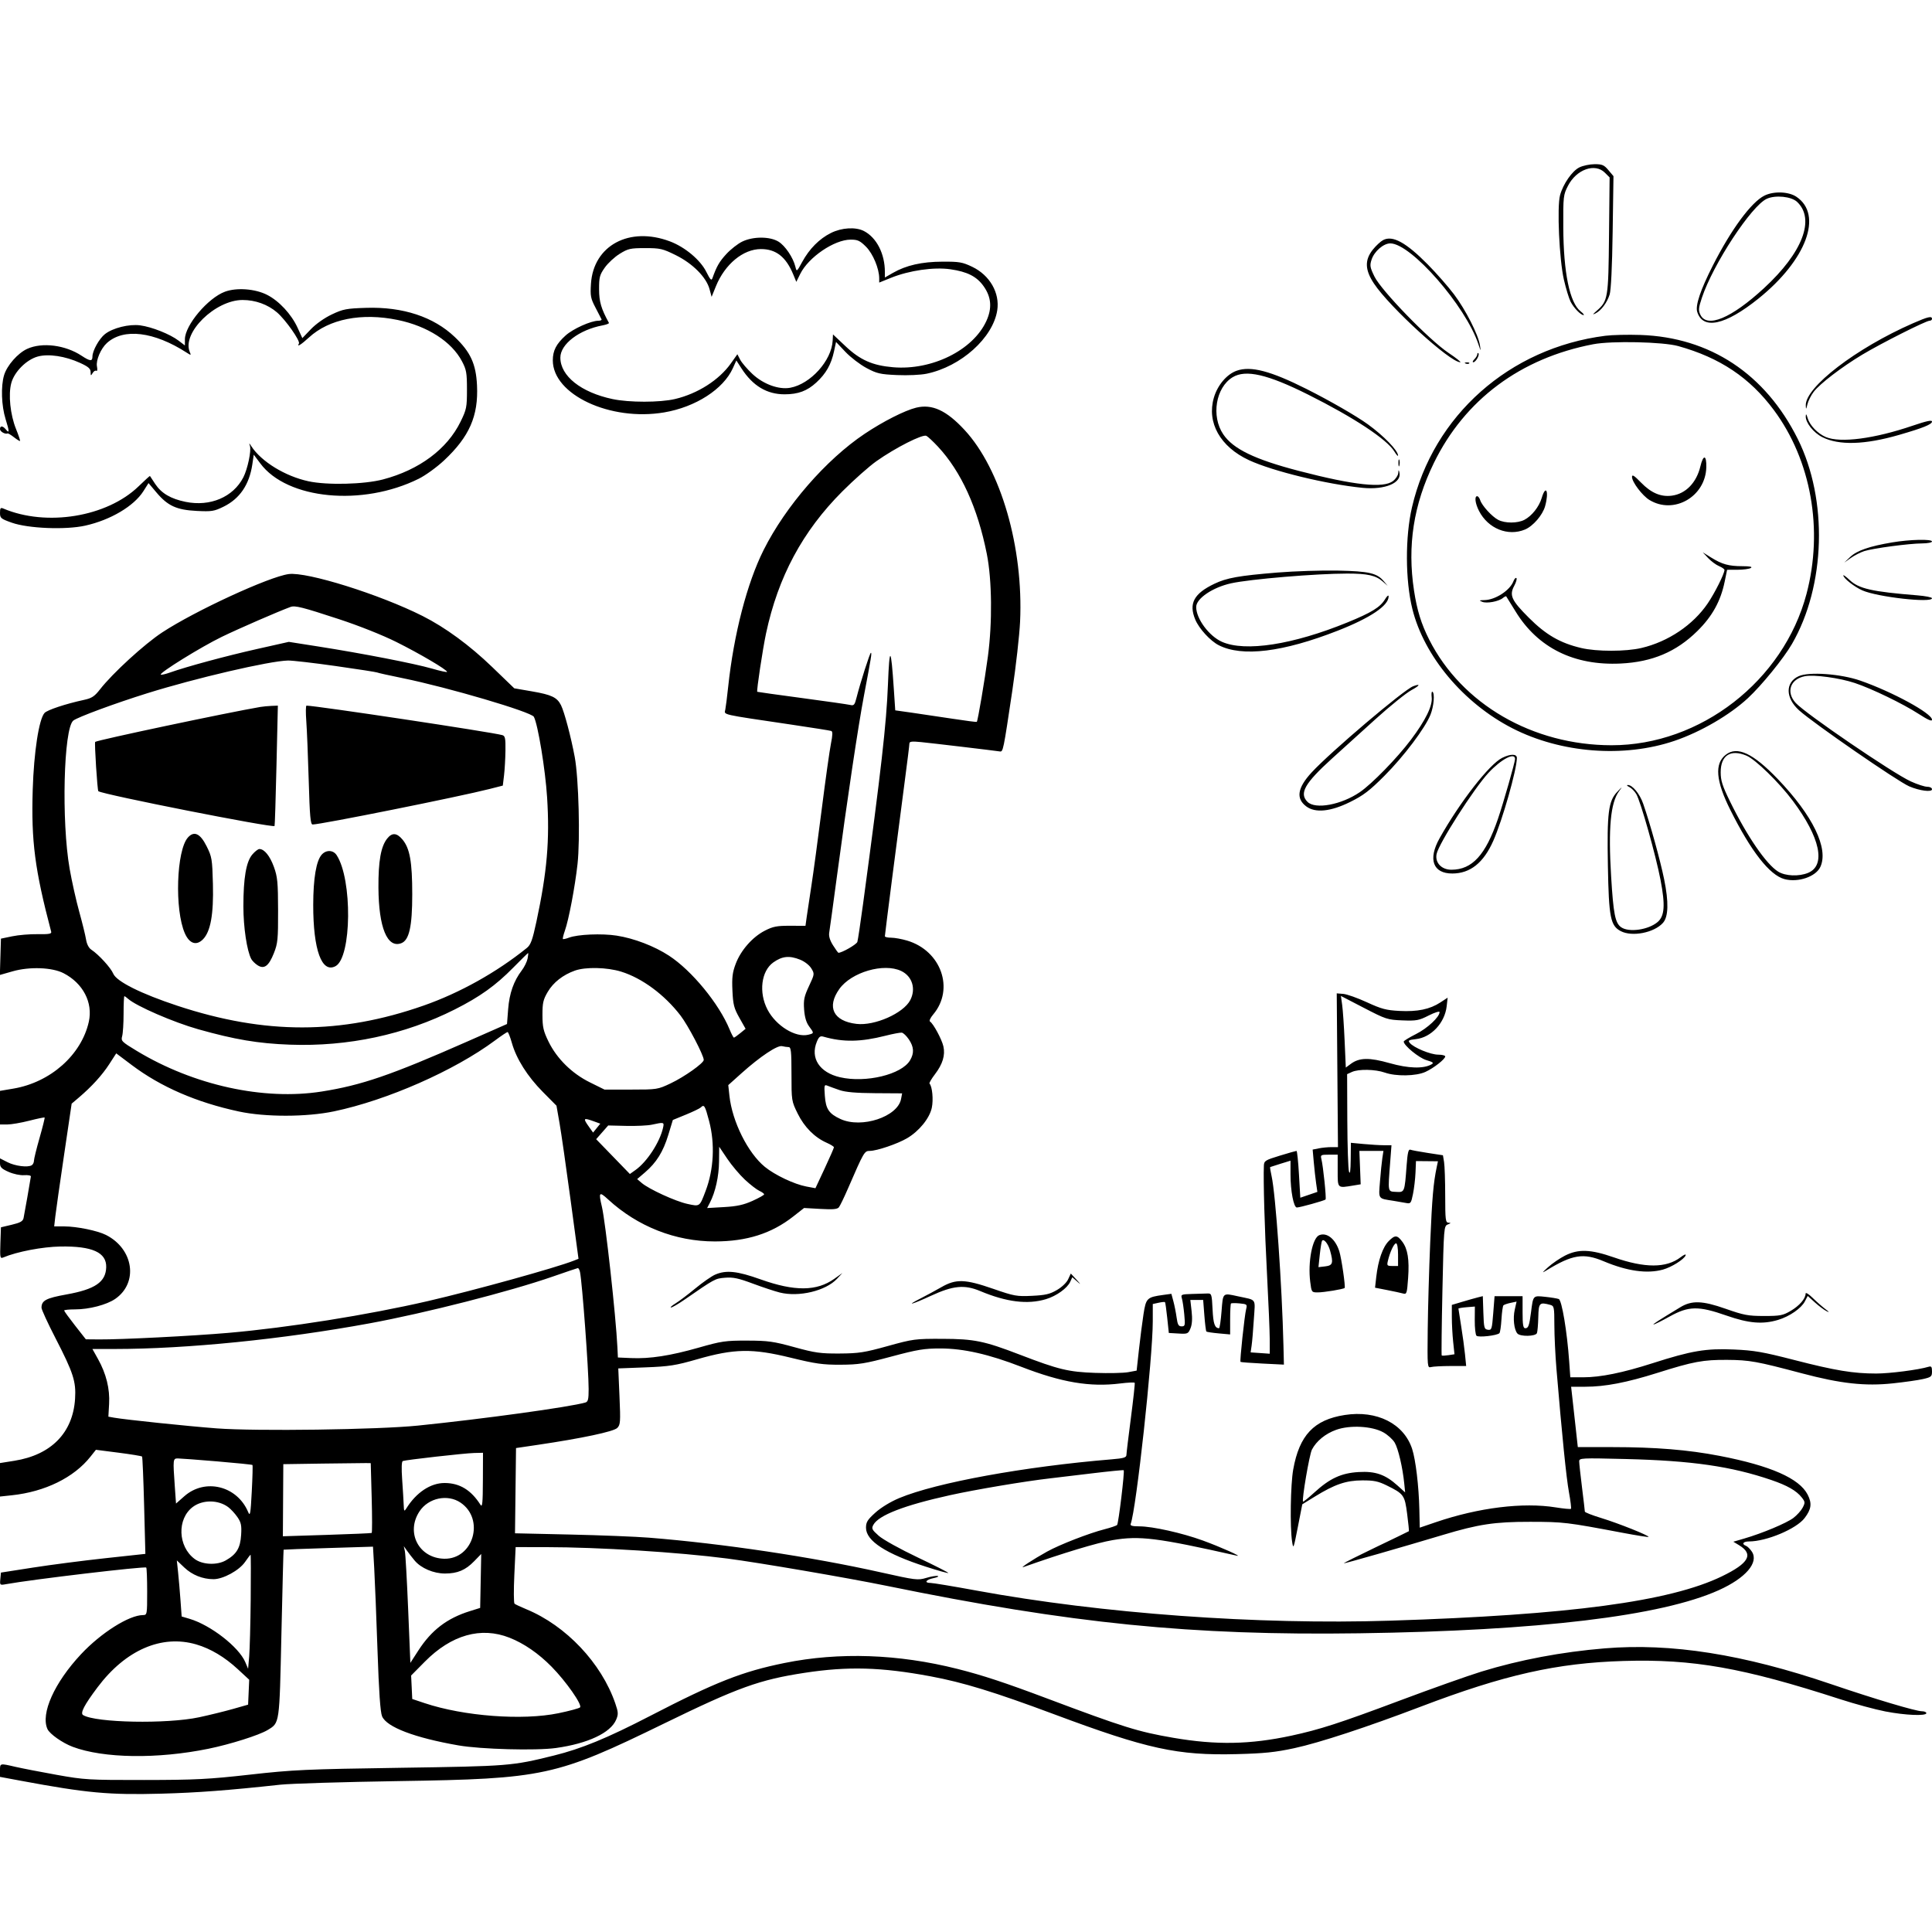<svg version="1.1" width="1024" height="1024" xmlns="http://www.w3.org/2000/svg"><path d="M837.104 88.718 C 833.267 90.609,828.490 97.491,826.856 103.485 C 825.180 109.629,826.452 137.582,828.890 148.190 C 829.988 152.970,831.592 158.244,832.454 159.911 C 834.167 163.224,837.826 167.000,839.323 167.000 C 839.844 167.000,839.136 166.108,837.751 165.019 C 831.964 160.467,828.679 144.524,828.574 120.484 C 828.503 104.122,828.598 103.277,831.059 98.484 C 835.528 89.778,845.365 86.274,850.610 91.520 L 853.130 94.039 852.815 124.770 C 852.470 158.379,852.291 159.461,846.164 164.839 C 844.026 166.716,843.929 166.964,845.672 166.095 C 848.649 164.612,851.738 160.490,853.137 156.134 C 853.871 153.849,854.466 141.522,854.739 122.930 L 855.174 93.361 852.498 90.180 C 850.188 87.435,849.185 87.003,845.161 87.023 C 842.597 87.035,838.972 87.798,837.104 88.718 M935.215 103.665 C 928.241 107.102,917.546 121.596,907.788 140.836 C 901.292 153.643,898.518 161.861,899.549 165.244 C 902.516 174.980,914.374 172.437,931.982 158.289 C 957.436 137.837,966.385 113.811,952.102 104.270 C 947.982 101.518,940.141 101.237,935.215 103.665 M952.479 106.980 C 962.215 116.127,955.418 133.877,934.961 152.731 C 917.604 168.727,904.711 174.106,901.228 166.804 C 900.125 164.490,900.240 163.213,902.043 157.804 C 907.959 140.045,928.289 109.055,936.452 105.350 C 941.034 103.271,949.441 104.126,952.479 106.980 M440.422 123.477 C 434.263 126.546,428.987 131.862,425.176 138.838 C 422.279 144.142,422.256 144.158,421.562 141.338 C 420.372 136.504,416.176 130.272,412.641 128.087 C 408.076 125.266,399.184 125.248,393.397 128.050 C 391.068 129.177,387.292 132.129,385.005 134.610 C 381.279 138.652,379.838 141.148,377.623 147.397 C 377.077 148.937,376.460 148.309,374.340 144.055 C 371.207 137.767,363.029 130.926,355.066 127.933 C 333.584 119.858,314.528 130.092,313.224 150.405 C 312.809 156.874,313.051 158.147,315.626 163.049 C 317.200 166.047,318.641 168.838,318.828 169.250 C 319.014 169.662,318.246 170.000,317.121 170.000 C 313.192 170.000,303.707 174.270,299.804 177.796 C 294.821 182.298,293.000 185.829,293.000 190.990 C 293.000 209.179,323.452 223.415,352.024 218.582 C 368.688 215.763,383.417 206.271,388.452 195.107 L 390.281 191.051 393.010 195.276 C 398.980 204.514,406.466 209.006,415.876 208.994 C 423.059 208.986,427.817 207.210,432.689 202.719 C 437.830 197.980,440.558 193.158,442.061 186.153 L 443.114 181.240 448.084 186.495 C 450.817 189.385,455.839 193.234,459.243 195.049 C 464.780 198.000,466.489 198.394,475.477 198.794 C 481.151 199.046,487.963 198.734,491.131 198.077 C 509.344 194.296,526.305 179.063,528.564 164.458 C 529.989 155.247,524.595 145.867,515.320 141.424 C 510.118 138.932,508.439 138.641,499.500 138.684 C 488.526 138.737,480.280 140.609,473.250 144.645 L 469.000 147.084 469.000 144.091 C 469.000 134.498,464.596 125.911,457.901 122.449 C 453.543 120.195,446.133 120.631,440.422 123.477 M733.098 127.241 C 731.776 127.933,729.345 130.176,727.694 132.224 C 723.236 137.755,723.392 143.004,728.233 150.295 C 736.575 162.860,768.531 192.000,773.968 192.000 C 774.628 192.000,771.817 189.759,767.721 187.019 C 757.517 180.194,732.151 154.052,728.508 146.606 C 726.110 141.705,725.941 140.709,726.973 137.581 C 728.418 133.204,733.272 129.000,736.881 129.000 C 747.866 129.000,776.844 162.173,783.597 182.478 C 784.912 186.434,784.925 186.442,784.397 183.000 C 783.537 177.399,776.781 164.127,770.652 156.000 C 767.542 151.875,761.285 144.749,756.748 140.164 C 745.183 128.475,738.113 124.612,733.098 127.241 M459.013 130.778 C 462.703 134.468,466.000 142.389,466.000 147.565 L 466.000 149.768 472.245 147.245 C 481.910 143.341,494.968 141.460,503.695 142.713 C 512.719 144.010,517.705 146.554,521.360 151.726 C 525.445 157.508,525.898 163.358,522.788 170.153 C 515.712 185.608,493.962 196.389,473.370 194.648 C 462.489 193.729,455.914 190.826,448.155 183.515 L 441.500 177.244 441.326 180.557 C 440.768 191.144,429.585 203.556,418.834 205.521 C 412.788 206.626,404.602 203.643,398.807 198.223 C 396.067 195.660,393.150 192.256,392.324 190.660 L 390.822 187.756 387.366 192.628 C 381.115 201.438,369.781 208.660,357.760 211.494 C 349.781 213.376,333.490 213.387,324.665 211.517 C 307.943 207.974,297.000 199.276,297.000 189.527 C 297.000 182.399,306.984 174.782,319.376 172.457 C 321.417 172.074,322.932 171.477,322.742 171.131 C 318.606 163.560,317.552 159.966,317.527 153.336 C 317.503 146.952,317.830 145.703,320.531 141.860 C 322.198 139.488,325.763 136.187,328.453 134.524 C 332.906 131.770,334.114 131.500,341.973 131.500 C 349.937 131.500,351.192 131.791,358.223 135.266 C 367.160 139.683,374.372 146.955,376.071 153.263 L 377.168 157.339 379.443 151.741 C 384.205 140.025,393.874 132.028,403.300 132.009 C 411.294 131.994,416.594 136.150,420.431 145.443 L 422.060 149.387 424.135 145.191 C 428.526 136.317,442.182 127.029,450.868 127.010 C 454.593 127.001,455.790 127.555,459.013 130.778 M119.233 154.607 C 110.208 157.930,98.030 172.385,98.009 179.801 L 98.000 183.102 94.636 180.536 C 90.144 177.110,80.478 173.265,74.292 172.444 C 68.420 171.665,59.784 173.809,55.630 177.077 C 52.589 179.469,49.000 185.901,49.000 188.960 C 49.000 191.623,47.765 191.533,43.229 188.539 C 34.618 182.855,22.344 181.298,14.444 184.886 C 9.451 187.154,3.711 193.683,2.161 198.858 C 0.402 204.728,0.756 215.038,2.960 222.118 C 5.043 228.811,5.056 229.977,3.020 227.524 C 1.428 225.606,-0.000 225.563,0.000 227.433 C 0.000 228.736,2.755 230.314,4.024 229.738 C 4.313 229.607,5.844 230.519,7.427 231.764 C 9.010 233.009,10.446 233.887,10.618 233.716 C 10.790 233.544,9.830 230.680,8.486 227.352 C 5.440 219.811,4.340 209.098,5.988 203.017 C 7.606 197.043,14.021 190.619,20.017 188.968 C 25.683 187.407,34.584 188.747,42.443 192.345 C 46.816 194.347,48.006 195.381,48.030 197.195 C 48.058 199.260,48.168 199.315,49.092 197.729 C 49.659 196.755,50.538 196.215,51.046 196.529 C 51.577 196.856,51.723 195.864,51.389 194.197 C 50.753 191.015,53.437 184.721,56.680 181.788 C 65.533 173.782,81.623 175.733,98.952 186.913 C 101.292 188.423,101.366 188.404,100.567 186.497 C 96.341 176.417,114.077 159.003,128.572 159.001 C 135.345 159.000,141.889 161.357,146.812 165.571 C 151.361 169.465,159.283 180.734,158.435 182.105 C 157.145 184.192,159.585 182.715,163.713 178.910 C 174.400 169.059,191.653 165.643,210.792 169.589 C 226.552 172.838,239.349 181.058,244.839 191.460 C 247.208 195.947,247.500 197.600,247.500 206.522 C 247.500 215.892,247.278 216.998,244.092 223.522 C 237.004 238.038,222.201 249.057,203.000 254.112 C 193.007 256.742,173.394 257.226,163.500 255.087 C 151.124 252.410,138.502 244.667,133.202 236.500 C 131.987 234.627,131.941 234.622,132.487 236.423 C 133.262 238.981,131.217 248.626,128.972 253.000 C 123.596 263.473,111.397 268.652,98.369 265.993 C 90.534 264.394,85.599 261.501,82.301 256.574 C 80.801 254.333,79.528 252.396,79.473 252.270 C 79.418 252.143,76.701 254.623,73.436 257.780 C 56.665 273.998,24.633 279.248,1.750 269.529 C 0.306 268.916,-0.000 269.313,-0.000 271.801 C -0.000 274.597,0.455 274.978,6.250 277.034 C 14.941 280.117,34.797 280.915,45.180 278.599 C 58.589 275.608,70.969 268.271,76.004 260.332 L 78.724 256.044 82.936 261.040 C 88.911 268.125,93.572 270.261,104.241 270.801 C 112.181 271.203,113.482 270.999,118.445 268.571 C 127.067 264.352,132.145 256.898,133.740 246.118 L 134.500 240.979 138.000 245.666 C 152.244 264.743,192.133 268.571,221.982 253.724 C 225.568 251.940,231.559 247.597,235.396 244.000 C 248.781 231.452,253.601 220.459,252.826 204.251 C 252.283 192.877,249.388 186.582,241.039 178.619 C 229.822 167.920,213.535 162.553,194.129 163.161 C 183.603 163.491,181.874 163.821,175.904 166.638 C 171.991 168.485,167.466 171.674,164.776 174.481 L 160.243 179.211 157.711 173.680 C 154.441 166.536,147.899 159.490,141.540 156.263 C 135.199 153.044,125.445 152.320,119.233 154.607 M1014.000 171.302 C 983.864 184.470,956.720 205.280,957.102 214.921 C 957.194 217.223,957.287 217.153,957.973 214.264 C 958.396 212.484,959.893 209.519,961.299 207.675 C 964.573 203.382,976.128 194.537,987.000 188.000 C 996.911 182.042,1020.789 170.000,1022.693 170.000 C 1023.412 170.000,1024.000 169.550,1024.000 169.000 C 1024.000 167.364,1021.909 167.846,1014.000 171.302 M850.847 177.968 C 800.039 184.440,759.668 220.254,748.380 268.867 C 744.731 284.586,744.819 307.573,748.587 322.778 C 754.786 347.797,775.657 372.695,801.567 385.983 C 827.344 399.202,860.735 401.782,887.610 392.630 C 901.390 387.937,916.760 378.991,926.407 370.049 C 933.741 363.251,945.335 348.995,949.789 341.300 C 967.638 310.460,968.916 264.791,952.829 232.601 C 935.604 198.132,906.343 178.794,869.500 177.532 C 862.900 177.306,854.506 177.502,850.847 177.968 M889.500 183.429 C 911.604 189.589,927.435 200.181,940.177 217.334 C 959.962 243.969,966.492 280.735,957.485 314.783 C 945.304 360.835,901.281 395.017,854.178 394.997 C 812.376 394.980,774.807 373.226,757.506 339.022 C 753.286 330.678,751.048 323.443,749.458 313.000 C 745.832 289.184,749.214 267.457,759.982 245.383 C 776.329 211.873,805.933 189.814,844.437 182.454 C 854.219 180.584,881.400 181.172,889.500 183.429 M783.000 187.762 C 783.000 188.364,782.293 189.564,781.429 190.429 C 780.564 191.293,780.323 192.000,780.893 192.000 C 782.159 192.000,784.390 188.056,783.581 187.248 C 783.261 186.928,783.000 187.160,783.000 187.762 M776.813 192.683 C 777.534 192.972,778.397 192.936,778.729 192.604 C 779.061 192.272,778.471 192.036,777.417 192.079 C 776.252 192.127,776.015 192.364,776.813 192.683 M655.500 196.480 C 650.209 198.354,645.305 204.143,643.370 210.799 C 639.532 224.000,646.754 236.834,662.000 243.908 C 674.584 249.746,703.004 256.664,722.202 258.560 C 734.135 259.740,743.156 255.917,741.699 250.299 C 741.321 248.841,741.210 248.913,741.116 250.677 C 741.052 251.875,739.814 253.788,738.365 254.927 C 733.334 258.885,717.721 257.219,688.500 249.607 C 664.985 243.482,653.590 237.968,648.336 230.171 C 641.869 220.574,644.362 205.408,653.304 199.956 C 660.239 195.727,671.767 198.369,693.254 209.110 C 717.521 221.241,735.096 232.829,739.041 239.300 C 740.115 241.060,740.994 242.025,740.996 241.444 C 741.006 238.835,733.443 231.012,725.000 224.898 C 718.890 220.474,704.898 212.414,692.500 206.178 C 673.454 196.598,662.947 193.844,655.500 196.480 M485.552 216.082 C 479.530 217.560,468.040 223.392,458.283 229.921 C 437.825 243.613,416.408 268.245,404.742 291.500 C 395.947 309.030,388.915 336.162,385.951 364.000 C 385.395 369.225,384.711 374.654,384.431 376.065 C 383.850 378.996,381.354 378.426,419.500 384.070 C 430.500 385.697,439.994 387.207,440.598 387.425 C 441.384 387.708,441.332 389.623,440.413 394.160 C 439.708 397.647,437.506 413.325,435.521 429.000 C 433.536 444.675,431.074 462.900,430.050 469.500 C 429.026 476.100,427.904 483.571,427.555 486.102 L 426.922 490.704 418.711 490.677 C 411.780 490.654,409.701 491.060,405.377 493.278 C 398.820 496.641,392.647 503.668,389.937 510.853 C 388.204 515.449,387.882 518.094,388.203 525.063 C 388.546 532.491,389.034 534.399,391.888 539.455 L 395.177 545.284 392.339 547.606 C 390.777 548.883,389.275 549.943,389.000 549.960 C 388.725 549.978,387.695 548.034,386.711 545.640 C 381.085 531.959,366.664 514.410,354.556 506.512 C 346.799 501.453,336.064 497.340,326.871 495.905 C 318.992 494.676,306.180 495.221,301.546 496.982 C 299.993 497.573,298.555 497.889,298.351 497.684 C 298.146 497.479,298.619 495.497,299.402 493.278 C 301.457 487.452,304.739 470.163,306.095 458.016 C 307.564 444.861,306.725 412.573,304.620 401.225 C 302.664 390.684,299.114 377.298,297.336 373.759 C 295.251 369.612,292.368 368.236,282.024 366.451 L 272.571 364.820 260.842 353.511 C 248.926 342.023,235.980 332.533,223.980 326.490 C 201.223 315.030,162.708 302.971,153.014 304.271 C 142.605 305.667,103.483 323.707,86.000 335.172 C 76.538 341.377,59.679 356.814,53.000 365.387 C 50.090 369.123,48.657 370.062,44.500 370.959 C 34.842 373.042,25.049 376.289,23.603 377.886 C 20.646 381.154,17.961 398.576,17.344 418.500 C 16.495 445.879,18.448 460.909,27.138 493.874 C 27.423 494.956,25.910 495.222,20.000 495.126 C 15.875 495.060,9.800 495.567,6.500 496.253 L 0.500 497.500 0.215 507.125 L -0.069 516.751 6.715 514.814 C 15.675 512.257,27.656 512.703,33.694 515.819 C 44.024 521.150,49.348 531.401,47.070 541.576 C 43.140 559.139,26.734 573.671,7.098 576.984 L 0.000 578.181 0.000 587.090 L 0.000 596.000 3.840 596.000 C 5.952 596.000,11.201 595.099,15.505 593.999 C 19.809 592.898,23.473 592.140,23.647 592.314 C 23.821 592.488,22.622 597.325,20.982 603.063 C 19.342 608.801,18.000 614.258,18.000 615.189 C 18.000 616.120,17.478 617.204,16.840 617.599 C 14.745 618.893,8.019 618.050,3.972 615.986 L 0.000 613.959 -0.000 616.536 C -0.000 618.633,0.848 619.488,4.556 621.128 C 7.138 622.270,10.714 623.025,12.806 622.871 C 14.838 622.721,16.441 623.026,16.368 623.549 C 16.062 625.751,12.909 643.676,12.484 645.632 C 12.124 647.289,10.736 648.070,6.260 649.132 L 0.500 650.500 0.208 658.873 C -0.062 666.596,0.054 667.188,1.708 666.489 C 8.966 663.423,22.419 660.842,32.000 660.679 C 48.908 660.391,56.515 663.829,56.293 671.659 C 56.071 679.483,50.426 683.357,35.290 686.075 C 24.371 688.035,22.000 689.294,22.000 693.132 C 22.000 694.095,25.320 701.321,29.377 709.191 C 38.902 727.665,40.376 732.232,39.786 741.434 C 38.633 759.399,27.132 771.134,7.638 774.236 L 0.000 775.451 0.000 784.324 L 0.000 793.196 6.250 792.530 C 23.883 790.650,39.173 783.145,47.950 772.063 L 50.837 768.419 62.848 769.959 C 69.455 770.807,75.055 771.725,75.293 772.000 C 75.531 772.275,76.024 783.994,76.389 798.042 L 77.052 823.585 55.776 825.890 C 44.074 827.159,26.850 829.389,17.500 830.848 L 0.500 833.500 0.177 836.875 C -0.140 840.196,-0.093 840.240,3.177 839.646 C 16.983 837.137,76.729 830.063,77.511 830.845 C 77.780 831.113,78.000 836.883,78.000 843.667 C 78.000 855.783,77.960 856.000,75.750 856.024 C 68.321 856.102,53.521 865.460,42.941 876.768 C 28.795 891.887,21.443 908.295,25.160 916.451 C 26.342 919.046,33.092 923.794,38.500 925.835 C 54.799 931.987,83.465 932.399,110.500 926.872 C 122.075 924.505,137.381 919.663,141.821 916.963 C 148.276 913.037,148.084 914.374,149.162 865.800 C 149.702 841.447,150.224 821.453,150.322 821.369 C 150.420 821.284,161.118 820.889,174.096 820.490 L 197.692 819.765 198.341 831.132 C 198.698 837.385,199.479 856.891,200.077 874.479 C 200.836 896.800,201.571 907.430,202.509 909.675 C 204.897 915.392,219.792 921.066,243.000 925.099 C 254.901 927.167,284.044 927.951,294.606 926.487 C 311.576 924.135,323.664 918.443,326.598 911.420 C 327.785 908.578,327.724 907.510,326.100 902.790 C 318.765 881.472,300.017 861.631,279.000 852.946 C 275.975 851.696,273.144 850.368,272.709 849.996 C 272.274 849.623,272.230 842.722,272.611 834.659 L 273.303 820.000 289.402 820.014 C 317.263 820.038,359.497 822.696,385.500 826.061 C 401.971 828.193,449.249 836.292,470.000 840.536 C 567.978 860.575,631.487 866.949,720.500 865.677 C 815.665 864.317,880.490 856.547,910.940 842.850 C 925.237 836.419,932.319 828.189,928.532 822.408 C 927.625 821.025,926.235 819.644,925.442 819.339 C 922.967 818.389,923.863 817.000,926.951 817.000 C 936.283 817.000,952.111 810.350,956.495 804.588 C 960.072 799.886,960.468 796.837,958.102 792.200 C 953.703 783.577,938.470 776.869,911.413 771.640 C 894.731 768.417,877.383 767.000,854.583 767.000 L 836.274 767.000 835.091 756.250 C 834.439 750.337,833.641 743.138,833.316 740.250 L 832.725 735.000 840.231 735.000 C 850.707 735.000,862.166 732.797,878.500 727.643 C 897.539 721.635,902.705 720.675,915.500 720.765 C 927.291 720.848,931.022 721.520,955.000 727.882 C 975.615 733.353,988.505 734.775,1003.255 733.207 C 1009.440 732.550,1016.638 731.523,1019.250 730.925 C 1023.614 729.926,1024.000 729.595,1024.000 726.852 C 1024.000 724.470,1023.646 723.974,1022.250 724.402 C 1016.980 726.017,1001.656 728.000,994.441 728.000 C 982.253 728.000,972.775 726.435,951.000 720.827 C 934.318 716.531,929.689 715.728,918.968 715.268 C 904.147 714.632,896.583 715.904,876.042 722.487 C 860.013 727.623,848.306 730.000,839.038 730.000 L 832.297 730.000 831.708 721.652 C 830.589 705.791,827.811 689.141,826.179 688.515 C 825.347 688.196,822.090 687.665,818.942 687.336 C 812.481 686.661,812.627 686.501,811.473 695.500 C 810.564 702.586,810.059 704.000,808.433 704.000 C 807.301 704.000,807.000 702.211,807.000 695.500 L 807.000 687.000 799.575 687.000 L 792.150 687.000 791.442 696.052 C 790.780 704.517,790.596 705.085,788.617 704.802 C 786.671 704.524,786.477 703.791,786.211 695.741 L 785.922 686.982 783.334 687.631 C 781.911 687.988,778.216 689.034,775.123 689.954 L 769.500 691.628 769.500 698.064 C 769.500 701.604,769.816 707.490,770.202 711.143 L 770.905 717.787 767.702 718.275 C 765.941 718.543,764.337 718.615,764.137 718.435 C 763.937 718.255,764.107 702.747,764.515 683.974 C 765.243 650.462,765.295 649.825,767.378 648.984 C 769.089 648.293,769.161 648.114,767.750 648.063 C 766.169 648.006,765.999 646.626,765.989 633.750 C 765.983 625.913,765.711 617.883,765.384 615.907 L 764.789 612.314 756.807 611.092 C 752.416 610.420,748.232 609.642,747.508 609.365 C 746.508 608.981,746.034 610.984,745.537 617.680 C 744.470 632.048,744.498 631.980,739.932 631.722 C 735.443 631.468,735.585 632.206,736.843 615.750 L 737.511 607.000 733.506 606.993 C 731.302 606.989,726.462 606.699,722.750 606.348 L 716.000 605.711 715.900 614.605 C 715.833 620.596,715.539 622.684,715.000 621.000 C 714.560 619.625,714.155 607.435,714.100 593.911 L 714.000 569.321 716.547 568.161 C 720.101 566.541,728.935 566.713,734.000 568.500 C 739.904 570.583,750.522 570.402,755.500 568.133 C 759.892 566.130,766.000 561.348,766.000 559.911 C 766.000 559.410,764.313 558.996,762.250 558.990 C 758.227 558.980,749.310 555.298,747.237 552.791 C 746.143 551.468,746.579 551.195,750.480 550.755 C 758.600 549.840,765.777 542.155,766.774 533.310 L 767.285 528.783 763.392 531.333 C 757.876 534.947,751.255 536.317,741.728 535.815 C 734.713 535.445,732.171 534.768,724.486 531.226 C 719.528 528.941,713.903 526.943,711.986 526.786 L 708.500 526.500 708.824 567.250 L 709.148 608.000 705.699 608.000 C 703.802 608.000,700.784 608.293,698.993 608.651 L 695.735 609.303 696.320 615.901 C 696.642 619.531,697.205 624.577,697.570 627.116 L 698.235 631.732 693.713 633.273 L 689.191 634.814 688.475 622.407 C 688.081 615.583,687.499 610.000,687.181 610.000 C 686.863 610.000,682.867 611.139,678.302 612.532 C 670.631 614.872,669.991 615.271,669.882 617.782 C 669.538 625.734,670.285 651.638,671.548 675.500 C 672.334 690.350,672.982 705.875,672.989 710.000 L 673.001 717.500 667.930 717.149 L 662.858 716.797 663.388 713.149 C 663.680 711.142,664.208 704.908,664.564 699.295 C 665.294 687.756,666.371 689.300,656.000 687.033 C 647.928 685.268,648.229 684.987,647.446 695.000 C 647.059 699.950,646.463 703.993,646.121 703.985 C 643.842 703.928,643.052 701.626,642.685 693.969 C 642.306 686.083,642.131 685.505,640.139 685.571 C 638.962 685.611,635.248 685.723,631.883 685.821 C 626.040 685.992,625.797 686.101,626.439 688.250 C 626.809 689.487,627.373 693.313,627.693 696.750 C 628.230 702.528,628.123 703.000,626.273 703.000 C 624.650 703.000,624.151 702.122,623.635 698.353 C 623.285 695.797,622.516 691.916,621.927 689.727 L 620.855 685.748 616.608 686.330 C 607.880 687.526,607.399 687.998,606.061 696.674 C 605.397 700.978,604.311 709.440,603.648 715.477 L 602.441 726.455 597.971 727.284 C 595.512 727.741,587.650 727.909,580.500 727.658 C 566.288 727.160,561.081 725.904,540.613 718.034 C 521.640 710.739,516.392 709.663,499.500 709.607 C 485.068 709.558,483.969 709.703,470.500 713.440 C 458.121 716.874,455.169 717.331,445.000 717.391 C 434.862 717.450,432.020 717.051,421.000 714.019 C 409.899 710.965,407.101 710.576,396.000 710.550 C 384.515 710.523,382.433 710.825,370.364 714.267 C 355.241 718.579,344.453 720.246,334.500 719.808 L 327.500 719.500 327.234 714.000 C 326.435 697.466,320.920 647.571,319.000 639.500 C 317.177 631.842,317.585 631.363,322.262 635.673 C 337.890 650.079,358.048 658.014,378.940 657.985 C 395.854 657.962,408.928 653.795,420.441 644.759 L 426.172 640.261 434.859 640.756 C 441.500 641.135,443.804 640.927,444.639 639.876 C 445.240 639.119,447.391 634.675,449.419 630.000 C 457.908 610.434,458.159 610.000,461.019 610.000 C 464.710 610.000,475.658 606.283,480.747 603.301 C 487.117 599.570,492.678 592.729,493.874 587.154 C 494.788 582.890,494.117 575.784,492.663 574.330 C 492.382 574.049,493.674 571.824,495.535 569.386 C 499.643 564.005,501.076 559.270,500.018 554.578 C 499.184 550.882,494.696 542.548,492.962 541.477 C 492.365 541.107,493.048 539.546,494.626 537.675 C 506.010 524.175,498.832 503.888,480.774 498.526 C 477.949 497.687,474.144 497.000,472.318 497.000 C 470.493 497.000,469.000 496.654,469.000 496.231 C 469.000 495.302,475.966 440.966,479.478 414.500 C 480.865 404.050,482.000 394.872,482.000 394.105 C 482.000 392.995,483.274 392.837,488.250 393.331 C 493.990 393.901,526.589 397.770,529.951 398.280 C 531.670 398.541,531.799 397.910,536.555 366.000 C 538.481 353.075,540.330 336.650,540.664 329.500 C 542.501 290.172,530.486 248.680,511.241 227.894 C 501.611 217.492,494.022 214.003,485.552 216.082 M957.090 220.602 C 956.945 223.979,961.166 229.323,965.846 231.689 C 974.661 236.145,988.397 235.750,1006.500 230.519 C 1019.315 226.815,1024.000 224.918,1024.000 223.430 C 1024.000 222.509,1021.025 223.146,1013.750 225.625 C 993.452 232.543,975.427 234.898,967.718 231.640 C 963.419 229.823,959.187 225.416,958.081 221.605 C 957.431 219.363,957.155 219.085,957.090 220.602 M497.083 236.674 C 509.417 249.903,518.172 269.115,523.040 293.630 C 525.780 307.435,526.011 329.961,523.597 348.000 C 521.938 360.399,518.260 382.073,517.725 382.608 C 517.572 382.762,511.833 382.022,504.973 380.964 C 498.113 379.907,488.450 378.470,483.500 377.771 L 474.500 376.500 473.757 365.359 C 472.233 342.479,471.446 341.888,470.620 363.000 C 469.812 383.642,467.114 407.417,457.453 479.000 C 456.079 489.175,454.713 498.279,454.417 499.230 C 454.000 500.568,446.295 505.000,444.385 505.000 C 444.187 505.000,442.902 503.220,441.529 501.045 C 439.850 498.387,439.187 496.174,439.505 494.295 C 439.765 492.758,441.571 479.575,443.518 465.000 C 449.032 423.731,454.836 384.930,457.953 368.500 C 461.851 347.945,462.165 346.000,461.582 346.000 C 461.056 346.000,455.890 362.168,453.963 369.842 C 453.020 373.599,452.578 374.112,450.687 373.648 C 449.484 373.353,437.925 371.697,425.000 369.969 C 412.075 368.241,401.435 366.753,401.356 366.664 C 400.912 366.160,404.246 344.045,406.023 335.709 C 412.419 305.702,425.417 281.511,446.460 260.451 C 452.532 254.373,460.649 247.173,464.498 244.451 C 474.594 237.307,489.073 229.969,491.016 231.009 C 491.878 231.470,494.609 234.019,497.083 236.674 M901.255 247.129 C 899.185 255.842,893.484 261.723,886.155 262.706 C 880.317 263.489,875.178 261.316,869.793 255.787 C 866.114 252.011,865.000 251.312,865.000 252.783 C 865.000 255.487,870.458 262.700,874.248 265.004 C 887.210 272.887,903.990 263.226,904.377 247.658 C 904.541 241.044,902.772 240.744,901.255 247.129 M741.195 245.500 C 741.215 247.150,741.439 247.704,741.693 246.731 C 741.947 245.758,741.930 244.408,741.656 243.731 C 741.382 243.054,741.175 243.850,741.195 245.500 M817.132 263.955 C 815.727 268.642,811.867 273.500,807.931 275.536 C 804.313 277.407,797.701 277.414,794.099 275.551 C 790.790 273.840,785.451 267.995,784.521 265.066 C 784.160 263.930,783.446 263.000,782.933 263.000 C 781.397 263.000,781.874 266.834,783.903 270.790 C 788.715 280.174,799.247 284.431,808.298 280.649 C 812.572 278.863,817.635 272.978,818.940 268.277 C 821.095 260.518,819.385 256.433,817.132 263.955 M1002.921 287.482 C 990.874 289.511,984.244 291.794,980.727 295.125 L 977.500 298.180 981.000 295.714 C 982.925 294.357,986.124 292.728,988.109 292.093 C 992.780 290.598,1011.989 288.045,1018.750 288.020 C 1021.638 288.009,1024.000 287.550,1024.000 287.000 C 1024.000 285.637,1012.278 285.905,1002.921 287.482 M905.367 295.799 C 906.945 297.480,909.532 299.392,911.117 300.049 C 912.703 300.705,914.000 301.625,914.000 302.093 C 914.000 304.062,908.880 314.286,905.126 319.814 C 897.361 331.250,884.191 340.108,870.000 343.443 C 861.680 345.398,846.331 345.402,838.053 343.451 C 826.894 340.821,819.349 336.455,810.290 327.386 C 801.072 318.157,799.868 315.517,802.582 310.477 C 803.589 308.608,804.107 306.774,803.734 306.401 C 803.361 306.028,802.641 306.798,802.134 308.111 C 800.265 312.954,792.563 317.953,786.800 318.063 C 783.952 318.118,783.791 318.244,785.627 318.986 C 788.056 319.967,794.329 318.801,796.553 316.956 C 797.375 316.274,798.178 315.892,798.337 316.107 C 798.496 316.323,800.744 319.950,803.333 324.168 C 815.140 343.402,834.334 352.889,859.000 351.683 C 875.741 350.865,888.449 345.486,899.599 334.500 C 907.551 326.665,911.991 318.638,914.120 308.250 L 915.400 302.000 920.950 301.985 C 924.003 301.976,927.164 301.549,927.976 301.036 C 928.987 300.397,927.568 300.099,923.476 300.093 C 916.255 300.083,912.727 299.102,906.916 295.489 L 902.500 292.743 905.367 295.799 M676.960 303.466 C 656.621 305.132,650.169 306.287,643.606 309.433 C 632.759 314.634,629.966 319.887,633.523 328.400 C 635.530 333.203,641.471 339.690,645.964 341.981 C 658.348 348.299,679.944 345.663,709.000 334.285 C 726.349 327.492,736.008 320.991,735.996 316.115 C 735.994 315.169,735.181 315.831,734.033 317.715 C 731.503 321.863,726.886 324.700,714.274 329.853 C 685.254 341.712,659.986 345.626,647.657 340.172 C 640.823 337.150,634.000 327.930,634.000 321.719 C 634.000 317.241,642.710 311.331,652.500 309.166 C 662.534 306.947,697.516 304.011,714.007 304.004 C 724.832 303.999,729.214 304.979,732.903 308.226 L 735.486 310.500 733.493 308.112 C 729.843 303.739,725.646 302.764,709.000 302.426 C 700.475 302.252,686.057 302.720,676.960 303.466 M977.000 304.945 C 977.000 306.450,982.770 311.012,987.086 312.921 C 995.042 316.439,1024.000 319.706,1024.000 317.085 C 1024.000 316.582,1020.513 315.889,1016.250 315.545 C 992.138 313.597,985.244 312.039,980.358 307.431 C 978.511 305.689,977.000 304.570,977.000 304.945 M179.550 328.129 C 190.240 331.636,202.691 336.589,210.087 340.276 C 222.430 346.428,236.880 354.937,236.959 356.100 C 236.982 356.430,233.365 355.647,228.922 354.360 C 219.763 351.707,192.105 346.329,168.791 342.668 L 153.082 340.201 136.291 343.972 C 119.853 347.663,98.863 353.334,90.094 356.454 C 87.671 357.316,85.478 357.811,85.221 357.554 C 84.322 356.655,106.599 342.861,117.500 337.567 C 126.480 333.205,147.415 324.097,154.000 321.686 C 156.367 320.819,160.275 321.805,179.550 328.129 M178.003 353.024 C 189.699 354.687,199.545 356.218,199.884 356.426 C 200.223 356.635,206.350 357.997,213.500 359.453 C 237.505 364.343,281.571 377.331,282.960 379.925 C 285.116 383.955,289.036 407.811,289.976 422.629 C 291.413 445.262,289.960 462.174,284.320 488.453 C 282.202 498.320,281.312 500.762,279.217 502.453 C 263.181 515.389,243.695 526.263,224.500 532.985 C 180.587 548.363,140.510 548.404,94.167 533.117 C 74.770 526.718,61.744 520.210,60.024 516.058 C 58.737 512.951,52.277 505.893,48.372 503.328 C 47.057 502.464,46.001 500.406,45.606 497.939 C 45.255 495.744,43.629 489.122,41.992 483.224 C 40.356 477.326,38.070 467.100,36.914 460.500 C 32.494 435.279,33.705 386.104,38.850 381.925 C 41.056 380.134,60.928 372.787,78.000 367.452 C 103.860 359.371,142.799 350.312,152.619 350.092 C 154.885 350.041,166.308 351.361,178.003 353.024 M953.329 358.394 C 946.165 361.654,946.272 369.938,953.564 376.500 C 961.216 383.386,1005.769 414.139,1011.925 416.784 C 1017.394 419.133,1024.000 419.985,1024.000 418.341 C 1024.000 417.574,1022.921 417.000,1021.478 417.000 C 1020.091 417.000,1016.153 415.716,1012.728 414.146 C 1003.115 409.742,956.990 378.285,951.750 372.559 C 946.482 366.803,948.891 359.861,956.664 358.403 C 961.591 357.479,974.973 359.302,983.082 362.003 C 992.105 365.007,1008.558 372.971,1016.923 378.382 C 1021.846 381.566,1024.000 382.503,1024.000 381.460 C 1024.000 378.104,1003.052 366.685,986.000 360.745 C 975.653 357.141,958.754 355.925,953.329 358.394 M749.000 363.727 C 743.975 365.635,705.121 398.618,695.179 409.417 C 687.645 417.599,686.763 423.241,692.363 427.422 C 697.159 431.003,705.282 430.178,715.606 425.063 C 722.674 421.560,725.899 419.096,733.846 411.127 C 744.109 400.836,755.394 385.843,758.196 378.776 C 759.981 374.275,760.549 367.458,759.209 366.629 C 758.774 366.360,758.599 367.690,758.820 369.583 C 759.345 374.085,755.576 381.785,747.790 392.118 C 740.480 401.819,727.151 415.489,720.733 419.867 C 710.896 426.578,697.126 429.126,693.000 425.000 C 688.488 420.488,691.506 415.171,706.079 401.957 C 711.260 397.259,721.698 387.809,729.273 380.957 C 736.849 374.106,745.338 367.262,748.138 365.750 C 752.641 363.317,753.135 362.158,749.000 363.727 M138.000 374.698 C 120.784 377.626,51.351 392.315,50.446 393.220 C 49.988 393.678,51.608 418.977,52.120 419.352 C 54.527 421.120,144.484 438.884,145.524 437.796 C 145.680 437.633,146.137 423.212,146.540 405.750 L 147.273 374.000 143.887 374.136 C 142.024 374.211,139.375 374.464,138.000 374.698 M162.343 382.250 C 162.682 386.788,163.262 400.962,163.630 413.750 C 164.174 432.674,164.559 437.000,165.696 437.000 C 170.059 437.000,243.579 422.242,259.500 418.170 L 266.500 416.380 267.151 410.940 C 267.509 407.948,267.847 402.043,267.901 397.817 C 267.985 391.307,267.733 390.058,266.250 389.632 C 260.837 388.075,167.366 374.000,162.442 374.000 C 162.048 374.000,162.003 377.712,162.343 382.250 M914.659 400.054 C 908.654 404.777,909.413 413.867,917.097 429.244 C 928.096 451.254,937.924 463.825,945.788 465.943 C 953.024 467.891,962.462 464.670,964.846 459.439 C 969.291 449.684,960.819 432.239,942.235 412.877 C 929.078 399.169,920.723 395.284,914.659 400.054 M925.627 400.489 C 930.417 402.490,942.923 414.673,950.241 424.467 C 964.756 443.894,967.893 458.640,958.360 462.623 C 953.505 464.651,946.324 464.363,942.477 461.986 C 936.139 458.069,925.966 443.235,916.895 424.686 C 912.881 416.478,912.000 413.709,912.000 409.293 C 912.000 400.337,917.209 396.971,925.627 400.489 M796.204 401.670 C 789.399 405.024,773.799 425.057,763.000 444.311 C 756.742 455.467,759.499 463.026,769.806 462.978 C 779.285 462.934,786.322 457.304,791.483 445.635 C 796.337 434.658,803.900 408.098,803.978 401.750 C 804.006 399.513,800.649 399.479,796.204 401.670 M803.000 402.292 C 803.000 403.969,796.821 425.618,793.949 434.000 C 787.370 453.208,780.330 460.920,769.323 460.978 C 764.062 461.006,760.499 457.257,761.418 452.662 C 762.520 447.148,781.199 417.929,788.944 409.601 C 795.697 402.340,803.000 398.542,803.000 402.292 M863.580 417.145 C 864.724 417.700,866.389 419.388,867.280 420.897 C 869.563 424.762,877.608 453.268,880.117 466.381 C 882.674 479.744,882.281 485.502,878.597 488.670 C 873.751 492.838,863.357 494.339,859.251 491.463 C 856.075 489.238,855.136 484.473,853.922 464.402 C 852.379 438.910,853.623 425.532,858.106 419.381 C 860.079 416.674,860.023 416.692,857.191 419.667 C 852.469 424.628,851.715 430.585,852.218 458.934 C 852.703 486.281,853.578 490.696,859.074 493.538 C 865.113 496.661,876.761 494.361,881.419 489.126 C 884.304 485.883,884.506 478.122,882.020 466.000 C 879.898 455.650,874.655 436.741,870.930 426.000 C 869.084 420.678,865.146 415.929,862.694 416.068 C 862.037 416.105,862.436 416.589,863.580 417.145 M99.628 443.858 C 93.487 450.644,92.466 482.223,97.985 494.698 C 100.404 500.168,104.073 501.388,107.559 497.882 C 111.605 493.813,113.264 484.614,112.849 468.553 C 112.506 455.297,112.312 454.139,109.493 448.492 C 106.135 441.770,102.896 440.248,99.628 443.858 M205.170 444.512 C 201.869 448.707,200.494 456.496,200.580 470.500 C 200.711 491.591,205.250 502.671,212.639 499.938 C 216.870 498.373,218.500 491.159,218.500 474.000 C 218.500 456.758,217.219 449.602,213.297 444.942 C 210.266 441.339,207.769 441.207,205.170 444.512 M133.701 452.943 C 130.469 456.784,129.000 465.360,129.000 480.385 C 129.000 491.424,130.853 503.849,133.155 508.250 C 133.658 509.213,135.149 510.707,136.468 511.571 C 139.977 513.870,142.424 512.087,145.141 505.254 C 147.216 500.034,147.425 497.922,147.390 482.500 C 147.356 467.631,147.080 464.748,145.183 459.500 C 143.069 453.652,140.107 450.000,137.478 450.000 C 136.763 450.000,135.063 451.324,133.701 452.943 M170.532 452.965 C 167.622 456.180,166.032 465.542,166.016 479.566 C 165.987 503.494,170.534 515.996,177.842 512.085 C 186.409 507.499,186.830 466.073,178.439 453.266 C 176.606 450.469,172.918 450.328,170.532 452.965 M279.641 508.046 C 279.306 509.721,277.913 512.559,276.546 514.351 C 272.289 519.932,269.976 526.501,269.333 534.832 L 268.723 542.749 247.611 552.056 C 207.253 569.847,191.634 575.210,170.500 578.534 C 139.715 583.375,102.693 575.238,72.484 556.990 C 64.472 552.151,64.038 551.713,64.748 549.182 C 65.162 547.707,65.500 542.337,65.500 537.250 C 65.500 532.162,65.690 527.999,65.921 528.000 C 66.153 528.000,67.053 528.636,67.921 529.413 C 72.219 533.259,92.008 541.845,105.050 545.521 C 124.461 550.993,136.817 553.072,153.596 553.692 C 184.439 554.830,214.610 548.383,241.112 534.992 C 254.436 528.260,262.650 522.383,272.000 512.892 C 276.125 508.705,279.669 505.216,279.875 505.140 C 280.081 505.063,279.976 506.371,279.641 508.046 M424.086 508.651 C 426.446 509.595,428.981 511.566,430.007 513.252 C 431.778 516.164,431.762 516.283,428.784 522.649 C 426.214 528.139,425.830 529.980,426.197 535.051 C 426.490 539.093,427.330 541.955,428.814 543.962 C 431.539 547.648,431.539 547.648,428.463 548.420 C 421.697 550.118,411.292 543.731,406.793 535.118 C 402.047 526.034,403.448 514.655,409.873 510.097 C 414.584 506.755,418.381 506.369,424.086 508.651 M329.217 514.985 C 340.299 518.408,352.178 527.185,360.677 538.230 C 364.704 543.463,373.000 559.315,373.000 561.776 C 373.000 563.482,362.728 570.763,355.478 574.196 C 348.612 577.447,348.274 577.500,334.448 577.500 L 320.396 577.500 312.677 573.685 C 303.108 568.956,295.118 561.075,290.699 552.007 C 288.005 546.479,287.526 544.372,287.514 538.000 C 287.502 531.569,287.900 529.820,290.305 525.728 C 293.258 520.705,298.362 516.704,304.703 514.442 C 310.373 512.420,321.724 512.671,329.217 514.985 M477.643 514.635 C 483.497 517.413,485.573 524.058,482.464 530.069 C 478.850 537.059,463.567 543.819,453.955 542.681 C 441.687 541.228,438.033 533.785,444.872 524.179 C 451.219 515.266,468.417 510.257,477.643 514.635 M743.275 540.826 C 750.733 541.121,752.036 540.879,757.250 538.230 C 760.413 536.624,763.000 535.812,763.000 536.427 C 763.000 539.025,756.556 545.032,750.510 548.070 C 746.930 549.869,744.000 551.660,744.000 552.050 C 744.000 554.097,752.047 560.698,755.980 561.876 C 759.661 562.979,760.105 563.362,758.649 564.177 C 754.421 566.543,746.454 566.298,736.592 563.500 C 725.800 560.439,720.483 560.527,715.999 563.843 L 713.304 565.835 712.680 551.667 C 712.337 543.875,711.753 535.333,711.383 532.684 L 710.710 527.869 722.880 534.184 C 734.534 540.233,735.397 540.514,743.275 540.826 M271.294 552.750 C 273.682 561.217,279.558 570.519,287.723 578.756 L 294.946 586.043 296.562 595.271 C 297.451 600.347,300.078 618.606,302.399 635.847 L 306.620 667.194 304.060 668.202 C 294.464 671.982,251.286 683.942,226.843 689.592 C 194.927 696.970,152.686 703.698,121.000 706.452 C 102.202 708.086,63.935 710.026,52.500 709.925 L 45.500 709.863 39.750 702.528 C 36.588 698.494,34.000 694.925,34.000 694.597 C 34.000 694.268,36.605 694.000,39.790 694.000 C 47.247 694.000,56.536 691.574,61.074 688.440 C 73.446 679.896,70.848 661.958,56.164 654.544 C 51.691 652.285,40.745 650.039,34.110 650.017 L 28.720 650.000 29.317 644.750 C 29.646 641.862,31.729 627.228,33.947 612.228 L 37.979 584.957 41.740 581.766 C 48.535 576.000,54.145 569.843,57.904 564.027 L 61.604 558.302 69.828 564.488 C 85.276 576.106,104.119 584.279,126.605 589.113 C 140.616 592.125,162.406 592.096,177.000 589.047 C 205.145 583.165,240.860 567.447,262.329 551.493 C 265.655 549.022,268.667 547.000,269.024 547.000 C 269.380 547.000,270.402 549.587,271.294 552.750 M481.715 550.905 C 484.424 554.924,484.606 558.165,482.340 562.001 C 477.896 569.524,458.879 574.115,445.217 570.963 C 434.346 568.455,429.358 560.793,432.951 552.118 C 434.037 549.497,434.723 548.966,436.403 549.447 C 446.886 552.446,456.098 552.310,469.304 548.962 C 473.262 547.958,477.159 547.222,477.965 547.326 C 478.770 547.429,480.458 549.040,481.715 550.905 M418.000 554.986 C 419.263 554.998,419.500 557.258,419.500 569.270 C 419.500 583.385,419.536 583.612,422.792 590.228 C 426.318 597.391,431.774 602.873,438.197 605.707 C 440.289 606.630,442.000 607.702,442.000 608.089 C 442.000 608.476,439.795 613.514,437.100 619.286 L 432.200 629.779 427.372 628.877 C 421.013 627.689,410.662 622.784,405.378 618.453 C 396.373 611.074,388.096 594.472,386.614 580.814 L 385.998 575.129 393.038 568.814 C 402.843 560.021,412.034 553.885,414.500 554.485 C 415.600 554.753,417.175 554.979,418.000 554.986 M445.000 577.780 C 448.166 578.863,453.748 579.346,463.825 579.410 L 478.150 579.500 477.578 582.500 C 475.781 591.917,456.664 598.246,445.500 593.119 C 439.366 590.303,437.687 587.817,437.180 580.805 C 436.768 575.122,436.871 574.741,438.618 575.463 C 439.653 575.890,442.525 576.933,445.000 577.780 M375.862 594.250 C 379.009 606.242,378.330 619.777,374.010 631.172 C 370.770 639.719,371.021 639.540,364.331 638.092 C 358.019 636.725,343.973 630.287,340.104 626.986 L 337.707 624.942 341.867 621.382 C 347.926 616.195,351.501 610.443,354.218 601.508 L 356.620 593.608 363.544 590.771 C 367.351 589.210,370.902 587.498,371.433 586.967 C 373.215 585.185,373.687 585.961,375.862 594.250 M314.835 594.360 L 318.171 595.568 316.258 597.930 L 314.345 600.293 312.172 597.242 C 308.859 592.589,309.131 592.294,314.835 594.360 M351.425 597.750 C 349.726 605.364,342.960 615.756,336.885 620.082 L 333.850 622.243 324.912 613.019 L 315.973 603.795 319.166 600.158 L 322.360 596.520 331.930 596.748 C 337.193 596.872,343.300 596.582,345.500 596.102 C 351.973 594.691,352.099 594.726,351.425 597.750 M394.825 625.254 C 397.628 627.868,401.065 630.528,402.461 631.164 C 403.858 631.800,405.000 632.637,405.000 633.024 C 405.000 633.411,402.220 634.974,398.823 636.499 C 394.092 638.622,390.556 639.390,383.722 639.780 L 374.799 640.289 376.291 637.394 C 379.180 631.789,381.022 623.481,381.106 615.685 L 381.190 607.805 385.459 614.152 C 387.807 617.644,392.021 622.639,394.825 625.254 M732.678 613.750 C 732.361 615.813,731.795 621.389,731.422 626.142 C 730.664 635.785,730.236 635.163,738.500 636.447 C 740.700 636.789,743.700 637.306,745.166 637.595 C 747.692 638.094,747.890 637.842,748.916 632.811 C 749.512 629.890,750.112 624.776,750.250 621.447 L 750.500 615.393 756.319 615.447 L 762.138 615.500 761.508 618.500 C 759.716 627.041,759.048 634.749,758.042 658.500 C 757.436 672.800,756.842 693.636,756.720 704.802 C 756.505 724.670,756.543 725.093,758.500 724.566 C 759.600 724.270,764.235 724.021,768.800 724.014 L 777.099 724.000 776.475 717.750 C 776.132 714.313,775.210 707.562,774.426 702.750 C 773.642 697.937,773.000 693.820,773.000 693.600 C 773.000 693.381,774.960 693.044,777.355 692.851 L 781.711 692.500 781.651 699.746 C 781.619 703.731,782.032 707.432,782.571 707.971 C 783.591 708.991,793.447 707.886,794.726 706.608 C 795.102 706.231,795.590 702.903,795.810 699.212 C 796.030 695.520,796.500 692.210,796.855 691.855 C 797.210 691.501,798.921 690.912,800.657 690.546 L 803.814 689.882 802.844 694.191 C 801.824 698.723,802.469 704.640,804.212 706.750 C 805.675 708.521,813.917 708.380,814.610 706.573 C 814.912 705.788,815.235 701.967,815.329 698.082 C 815.513 690.491,815.926 690.069,821.667 691.608 C 823.707 692.156,823.834 692.780,823.845 702.345 C 823.852 707.930,824.348 718.350,824.947 725.500 C 827.948 761.264,830.181 783.300,831.570 790.863 C 832.415 795.463,832.894 799.439,832.634 799.699 C 832.374 799.959,828.766 799.624,824.616 798.954 C 807.269 796.156,783.685 799.062,761.000 806.795 L 752.500 809.692 752.288 800.096 C 752.015 787.751,750.346 773.730,748.464 767.968 C 744.080 754.544,729.767 747.331,712.752 749.971 C 696.404 752.507,688.674 760.687,685.428 778.886 C 684.009 786.840,683.657 809.252,684.829 817.000 C 685.481 821.308,685.610 820.985,687.872 809.408 L 690.234 797.316 696.867 793.233 C 707.470 786.707,713.418 784.673,722.000 784.637 C 728.172 784.612,730.474 785.086,735.000 787.315 C 744.058 791.774,744.532 792.437,745.825 802.459 C 746.457 807.354,746.868 811.453,746.737 811.568 C 746.607 811.683,738.734 815.498,729.241 820.047 C 719.749 824.595,712.102 828.435,712.248 828.581 C 712.487 828.821,743.345 819.984,764.912 813.501 C 783.675 807.860,792.314 806.565,811.000 806.594 C 828.760 806.620,830.287 806.802,859.946 812.402 C 867.341 813.799,873.550 814.783,873.743 814.590 C 874.351 813.982,857.701 807.335,848.664 804.579 C 843.899 803.125,840.000 801.596,840.000 801.180 C 840.000 800.764,839.329 795.041,838.508 788.462 C 837.687 781.883,837.012 775.645,837.008 774.601 C 837.000 772.769,837.887 772.723,861.750 773.313 C 896.755 774.179,917.594 777.185,938.829 784.433 C 947.306 787.326,952.147 790.100,954.957 793.672 C 956.777 795.987,956.821 796.445,955.474 799.049 C 954.665 800.615,952.455 803.077,950.564 804.519 C 946.958 807.270,934.038 812.684,924.385 815.490 L 918.704 817.142 921.788 819.017 C 929.624 823.783,926.976 828.548,912.631 835.490 C 885.048 848.841,831.768 855.968,737.000 858.984 C 666.400 861.231,583.990 855.242,517.534 843.035 C 505.453 840.816,494.541 839.000,493.284 839.000 C 489.657 839.000,490.634 837.298,494.750 836.447 C 496.813 836.021,497.823 835.509,496.995 835.310 C 496.168 835.111,493.417 835.572,490.883 836.335 C 486.504 837.653,485.306 837.505,466.887 833.386 C 430.126 825.164,383.275 818.154,344.000 815.000 C 337.125 814.448,318.329 813.700,302.232 813.337 L 272.963 812.678 273.232 790.089 L 273.500 767.500 285.000 765.800 C 308.412 762.341,325.227 758.773,327.141 756.859 C 328.832 755.168,328.933 753.766,328.343 740.150 L 327.700 725.286 342.100 724.733 C 354.773 724.247,358.059 723.733,369.500 720.445 C 389.193 714.786,398.681 714.622,419.000 719.590 C 432.311 722.845,436.053 723.373,445.500 723.329 C 455.206 723.284,458.381 722.774,472.500 718.991 C 486.325 715.288,489.860 714.706,498.500 714.714 C 510.679 714.726,524.100 717.769,541.219 724.401 C 562.776 732.753,577.707 735.269,593.799 733.261 C 597.814 732.760,601.244 732.609,601.422 732.925 C 601.600 733.241,600.690 741.600,599.400 751.500 C 598.109 761.400,597.041 770.249,597.027 771.165 C 597.005 772.516,595.540 772.950,589.250 773.472 C 542.895 777.314,496.348 785.802,476.645 794.004 C 472.075 795.907,467.008 798.985,464.008 801.683 C 459.778 805.486,459.000 806.738,459.000 809.746 C 459.000 816.719,469.501 823.532,490.871 830.423 C 497.126 832.440,502.412 833.922,502.618 833.715 C 502.824 833.509,495.523 829.796,486.393 825.464 C 477.082 821.046,468.018 816.013,465.751 814.001 C 462.156 810.811,461.837 810.172,462.873 808.238 C 465.612 803.120,479.234 797.839,503.528 792.478 C 517.149 789.472,543.346 785.067,556.500 783.570 C 559.250 783.258,569.092 782.081,578.372 780.956 C 587.651 779.831,595.398 779.065,595.586 779.253 C 596.165 779.832,592.837 807.450,592.092 808.254 C 591.708 808.668,588.717 809.691,585.446 810.528 C 577.199 812.636,561.588 818.706,555.000 822.364 C 547.532 826.512,540.043 831.415,542.500 830.549 C 563.677 823.081,581.538 817.688,589.670 816.306 C 603.996 813.871,613.261 815.028,655.500 824.530 C 658.974 825.312,646.878 819.913,637.500 816.496 C 626.540 812.503,610.843 809.000,603.910 809.000 C 600.129 809.000,598.916 808.661,599.283 807.706 C 602.238 800.005,610.982 719.832,610.994 700.329 L 611.000 691.159 614.072 690.484 C 615.761 690.113,617.294 689.965,617.477 690.155 C 617.661 690.345,618.192 694.100,618.656 698.500 L 619.500 706.500 624.609 706.797 C 629.478 707.081,629.778 706.951,630.987 704.032 C 631.834 701.985,632.030 698.986,631.578 694.985 L 630.901 689.000 634.302 689.000 L 637.704 689.000 638.332 697.147 C 638.677 701.627,639.158 705.492,639.401 705.734 C 639.644 705.977,642.578 706.423,645.921 706.727 L 652.000 707.278 652.000 699.306 C 652.000 694.921,652.202 691.132,652.448 690.885 C 652.694 690.639,654.756 690.615,657.028 690.831 C 660.938 691.204,661.124 691.367,660.481 693.863 C 659.634 697.149,657.046 721.380,657.494 721.828 C 657.675 722.008,662.925 722.408,669.161 722.716 L 680.500 723.277 680.262 713.388 C 679.485 681.156,676.113 632.927,673.966 623.347 C 673.397 620.810,673.060 618.661,673.216 618.572 C 673.372 618.482,675.862 617.683,678.750 616.796 L 684.000 615.184 684.000 622.543 C 684.000 631.247,685.682 640.000,687.355 640.000 C 688.940 640.000,701.959 636.375,702.571 635.763 C 703.084 635.249,701.319 618.121,700.358 614.291 C 699.821 612.151,700.088 612.000,704.392 612.000 L 709.000 612.000 709.000 620.500 C 709.000 630.017,708.732 629.766,717.344 628.343 L 721.188 627.708 720.844 618.853 L 720.500 609.999 726.878 609.999 L 733.256 610.000 732.678 613.750 M699.229 654.669 C 695.581 656.137,693.124 668.834,694.444 679.399 C 695.134 684.924,695.189 685.000,698.435 685.000 C 701.705 685.000,712.039 683.294,712.685 682.648 C 713.225 682.109,711.006 666.824,709.866 663.225 C 707.788 656.666,703.279 653.040,699.229 654.669 M736.092 657.754 C 732.885 660.961,730.445 667.945,729.446 676.776 L 728.798 682.506 735.149 683.745 C 738.642 684.427,742.445 685.248,743.601 685.570 C 745.589 686.124,745.735 685.682,746.335 677.328 C 747.032 667.631,746.126 661.985,743.256 658.140 C 740.562 654.533,739.377 654.469,736.092 657.754 M704.977 662.858 C 706.809 669.451,706.413 670.733,702.404 671.201 L 698.808 671.621 699.506 665.060 C 699.889 661.452,700.423 658.141,700.691 657.701 C 701.564 656.271,703.942 659.132,704.977 662.858 M741.000 665.000 L 741.000 671.000 737.981 671.000 C 735.196 671.000,735.012 670.787,735.614 668.250 C 736.736 663.519,738.854 659.000,739.949 659.000 C 740.567 659.000,741.000 661.472,741.000 665.000 M829.446 665.523 C 826.726 666.910,822.700 669.670,820.500 671.656 C 817.294 674.550,817.096 674.901,819.500 673.427 C 833.390 664.909,839.234 663.969,850.030 668.513 C 862.460 673.744,873.046 675.226,881.409 672.904 C 885.966 671.638,892.603 667.476,893.408 665.379 C 893.741 664.512,892.660 664.919,890.733 666.387 C 883.156 672.159,871.865 672.174,855.380 666.433 C 843.037 662.135,836.536 661.907,829.446 665.523 M307.422 674.250 C 308.596 679.996,311.978 725.826,311.991 736.183 C 311.998 741.694,311.693 742.953,310.250 743.367 C 301.863 745.775,256.472 752.031,221.500 755.599 C 200.332 757.760,135.789 758.649,114.839 757.070 C 99.707 755.929,66.363 752.452,60.471 751.401 L 57.443 750.860 57.827 744.051 C 58.277 736.084,56.289 728.079,51.916 720.250 L 48.983 715.000 60.741 714.995 C 99.007 714.978,149.813 709.868,195.861 701.403 C 225.355 695.982,270.217 684.525,293.000 676.595 C 299.875 674.202,305.829 672.189,306.231 672.122 C 306.633 672.055,307.169 673.013,307.422 674.250 M379.038 675.580 C 377.134 676.406,372.408 679.702,368.537 682.904 C 364.666 686.106,359.924 689.686,357.999 690.859 C 356.075 692.033,355.017 692.994,355.649 692.996 C 356.281 692.998,359.431 691.180,362.649 688.955 C 378.990 677.659,378.975 677.667,384.310 677.224 C 388.525 676.875,391.356 677.473,399.015 680.331 C 404.232 682.277,410.662 684.409,413.305 685.067 C 423.452 687.597,437.641 684.193,443.632 677.791 L 446.500 674.728 442.232 677.769 C 432.863 684.443,421.172 684.535,403.082 678.076 C 390.721 673.663,384.859 673.055,379.038 675.580 M566.156 678.009 C 565.389 679.743,562.878 682.160,560.232 683.710 C 556.449 685.927,554.114 686.474,546.986 686.815 C 538.897 687.202,537.559 686.960,526.466 683.114 C 511.506 677.928,506.713 677.767,499.000 682.192 C 495.975 683.927,491.025 686.609,488.000 688.151 C 479.636 692.415,483.146 691.540,493.408 686.803 C 505.185 681.367,511.177 680.791,519.532 684.292 C 533.463 690.131,544.664 691.510,554.386 688.584 C 559.912 686.921,565.684 682.787,567.236 679.380 L 568.336 676.967 570.918 679.230 C 573.033 681.084,572.969 680.906,570.563 678.246 C 568.948 676.461,567.595 675.000,567.557 675.000 C 567.519 675.000,566.889 676.354,566.156 678.009 M957.000 685.653 C 957.000 688.292,953.737 692.070,949.108 694.791 C 944.971 697.223,943.528 697.500,935.000 697.500 C 926.538 697.500,924.299 697.078,914.511 693.639 C 902.331 689.360,896.686 689.170,890.640 692.836 C 878.572 700.155,875.719 702.000,876.474 702.000 C 876.944 702.000,880.743 700.105,884.915 697.788 C 895.037 692.167,900.204 692.082,915.102 697.292 C 926.898 701.418,934.258 702.031,942.438 699.569 C 948.505 697.743,954.719 693.444,956.628 689.752 L 958.117 686.873 961.970 690.354 C 964.089 692.268,966.875 694.347,968.162 694.973 C 969.797 695.768,969.598 695.430,967.500 693.847 C 965.850 692.603,962.813 689.931,960.750 687.910 C 958.575 685.779,957.000 684.831,957.000 685.653 M733.158 759.153 C 735.490 760.444,738.223 762.917,739.231 764.648 C 741.112 767.876,743.430 777.803,744.278 786.256 L 744.756 791.012 740.750 787.393 C 734.239 781.511,728.978 779.684,720.087 780.217 C 710.871 780.770,704.822 783.568,696.605 791.078 C 693.484 793.930,690.799 796.092,690.638 795.882 C 689.911 794.933,694.021 770.863,695.342 768.333 C 697.723 763.774,702.503 759.869,708.196 757.831 C 715.497 755.219,727.169 755.837,733.158 759.153 M255.941 784.750 C 255.894 796.566,255.645 799.125,254.691 797.616 C 249.723 789.759,243.665 786.058,235.710 786.022 C 228.208 785.988,220.604 791.040,215.309 799.579 C 214.258 801.274,214.100 801.029,213.965 797.500 C 213.881 795.300,213.515 789.281,213.152 784.124 C 212.732 778.156,212.857 774.612,213.496 774.373 C 215.194 773.740,246.208 770.244,251.250 770.118 L 256.000 770.000 255.941 784.750 M114.987 774.553 C 125.136 775.407,133.604 776.270,133.805 776.471 C 134.005 776.672,133.843 783.001,133.444 790.535 C 132.807 802.544,132.569 803.880,131.509 801.367 C 125.671 787.517,108.720 783.332,97.711 793.023 L 93.293 796.912 92.647 787.802 C 91.623 773.378,91.664 773.000,94.267 773.000 C 95.513 773.000,104.837 773.699,114.987 774.553 M197.000 793.848 C 197.275 803.939,197.275 812.329,197.000 812.492 C 196.725 812.655,186.021 813.118,173.214 813.522 L 149.928 814.257 150.043 795.148 L 150.158 776.040 170.829 775.729 C 182.198 775.557,192.625 775.436,194.000 775.459 L 196.500 775.500 197.000 793.848 M244.125 796.439 C 257.073 805.237,250.886 826.472,235.464 826.163 C 222.018 825.893,214.918 812.278,222.359 801.034 C 227.075 793.908,237.242 791.762,244.125 796.439 M120.923 798.776 C 122.340 799.825,124.552 802.218,125.838 804.092 C 127.797 806.948,128.115 808.475,127.805 813.524 C 127.375 820.502,125.395 823.788,119.654 827.050 C 114.968 829.713,107.312 829.363,103.176 826.296 C 94.235 819.667,93.731 805.023,102.224 798.682 C 107.395 794.821,115.638 794.863,120.923 798.776 M219.773 827.131 C 223.159 831.171,229.778 834.000,235.848 834.000 C 242.497 834.000,246.728 832.211,251.364 827.437 L 255.057 823.634 254.779 837.931 L 254.500 852.228 249.000 853.946 C 236.959 857.707,228.710 864.007,221.772 874.740 L 217.500 881.349 216.335 853.081 C 215.694 837.534,214.910 823.618,214.592 822.157 L 214.015 819.500 215.757 821.959 C 216.716 823.311,218.523 825.638,219.773 827.131 M132.876 847.750 C 132.746 860.813,132.383 874.425,132.070 878.000 L 131.500 884.500 130.030 881.011 C 126.637 872.959,111.627 861.296,100.392 857.981 L 96.283 856.768 95.661 848.134 C 95.319 843.385,94.743 836.697,94.380 833.271 L 93.720 827.043 97.678 830.809 C 101.843 834.770,107.422 837.000,113.170 837.000 C 118.272 837.000,126.777 832.360,129.863 827.892 C 131.314 825.793,132.638 824.059,132.807 824.038 C 132.976 824.017,133.007 834.688,132.876 847.750 M270.045 868.018 C 277.729 871.047,285.399 876.330,292.348 883.383 C 300.007 891.156,308.751 903.655,307.436 904.951 C 306.921 905.459,301.775 906.849,296.000 908.041 C 276.899 911.984,245.827 909.639,225.035 902.686 L 218.500 900.500 218.203 894.278 L 217.906 888.056 225.203 880.685 C 239.253 866.494,254.938 862.063,270.045 868.018 M104.068 871.593 C 111.647 873.817,119.088 878.262,126.101 884.754 L 132.085 890.294 131.792 896.897 L 131.500 903.500 123.500 905.778 C 119.100 907.031,111.000 909.019,105.500 910.196 C 88.478 913.839,50.662 913.118,44.040 909.024 C 42.400 908.011,44.645 903.691,51.676 894.326 C 66.567 874.494,85.683 866.200,104.068 871.593 M850.500 873.668 C 827.697 875.559,805.498 879.744,785.180 885.982 C 778.147 888.142,758.691 895.045,741.946 901.323 C 710.123 913.254,699.473 916.703,684.500 919.929 C 662.604 924.645,644.653 924.976,621.944 921.082 C 603.260 917.878,595.519 915.467,555.000 900.230 C 532.673 891.835,520.765 887.907,507.500 884.564 C 476.026 876.630,444.759 875.556,415.829 881.414 C 393.442 885.947,379.277 891.527,344.491 909.519 C 321.800 921.254,308.177 926.862,293.589 930.471 C 271.248 935.997,269.875 936.107,212.000 936.969 C 162.094 937.713,155.393 938.018,132.500 940.589 C 110.553 943.054,103.715 943.401,76.500 943.432 C 46.925 943.466,44.788 943.340,30.000 940.694 C 21.475 939.168,11.660 937.263,8.188 936.460 C -0.158 934.530,-0.000 934.492,0.000 938.392 L 0.000 941.783 11.250 943.876 C 46.050 950.352,57.837 951.432,85.500 950.683 C 104.653 950.163,121.096 948.923,148.500 945.929 C 154.000 945.328,182.125 944.470,211.000 944.023 C 288.366 942.823,294.629 941.466,352.000 913.486 C 391.140 894.397,402.549 890.283,426.500 886.625 C 449.459 883.119,467.001 883.605,493.133 888.470 C 510.516 891.706,527.068 896.787,558.726 908.603 C 608.117 927.038,624.069 930.519,655.500 929.721 C 670.064 929.351,675.886 928.750,686.000 926.569 C 699.322 923.697,724.459 915.444,752.982 904.576 C 797.335 887.676,825.132 881.413,860.500 880.350 C 897.385 879.241,923.783 883.905,975.500 900.667 C 983.200 903.163,993.903 906.059,999.285 907.103 C 1009.862 909.153,1021.000 909.614,1021.000 908.000 C 1021.000 907.450,1019.943 907.000,1018.651 907.000 C 1015.429 907.000,993.355 900.410,970.500 892.624 C 923.962 876.771,885.791 870.742,850.500 873.668 " stroke="none" fill="black" fill-rule="evenodd"/></svg>